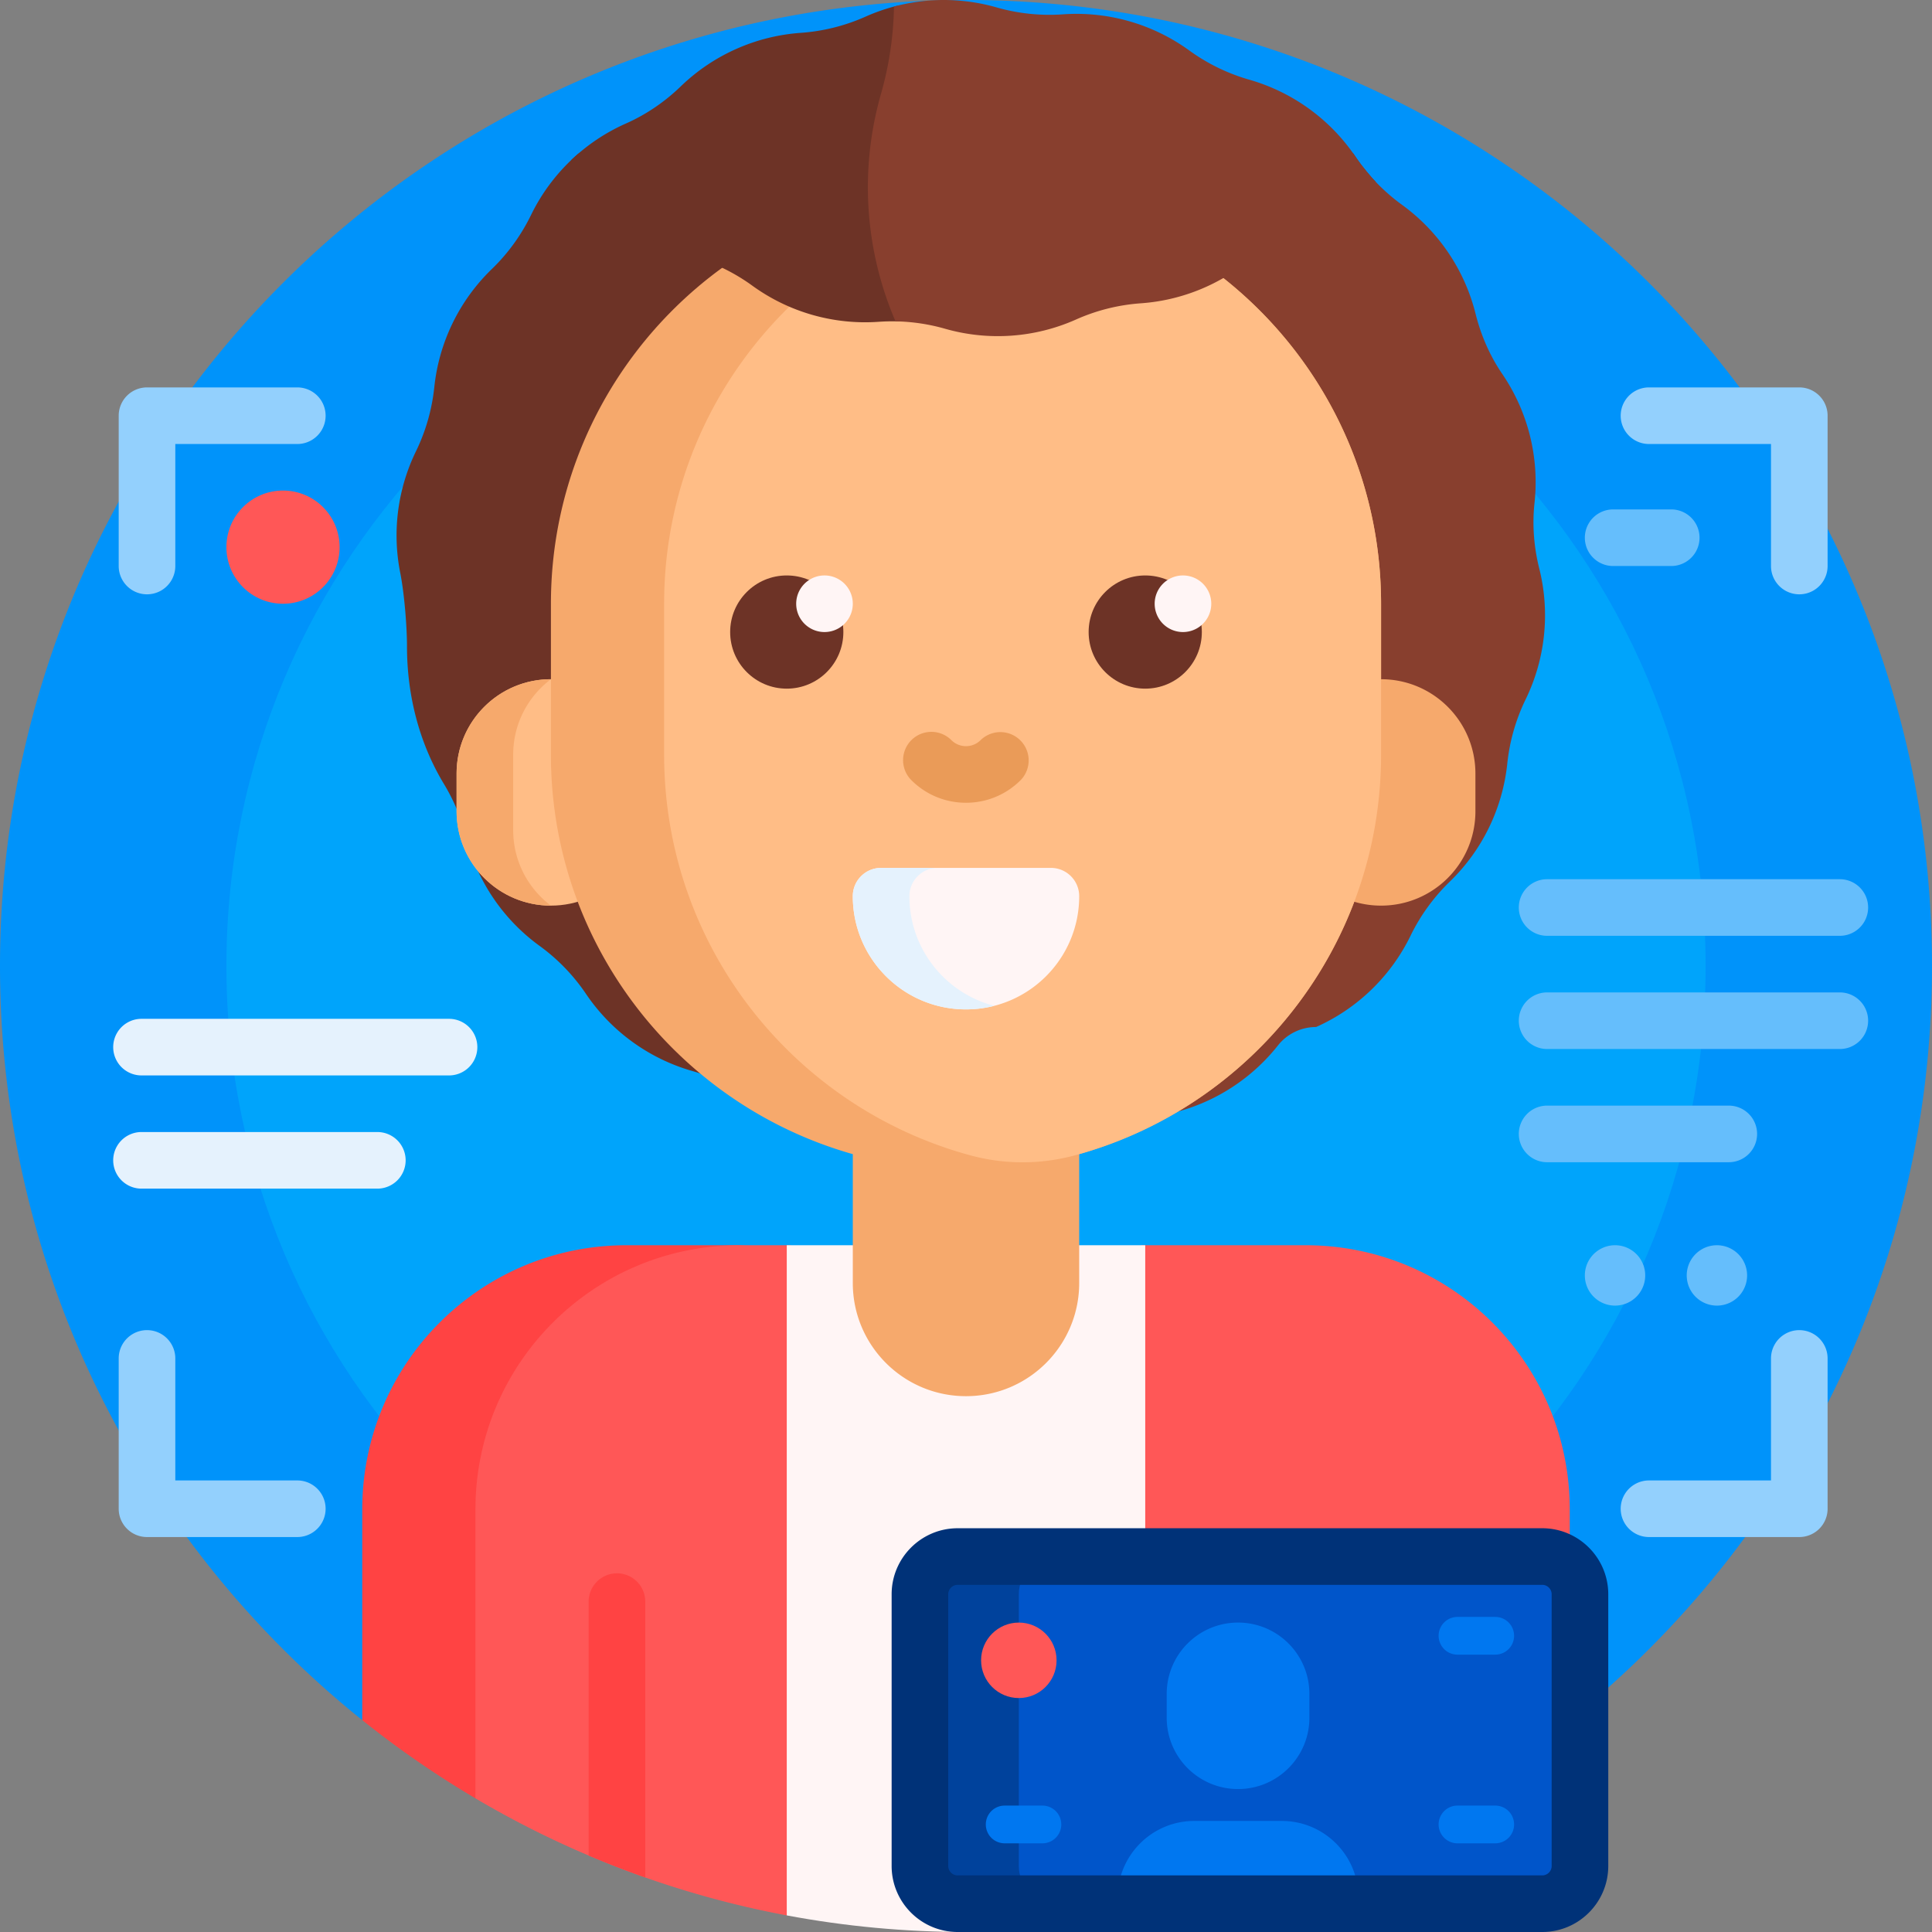 <svg xmlns="http://www.w3.org/2000/svg" version="1.1" xmlns:xlink="http://www.w3.org/1999/xlink" xmlns:svgjs="http://svgjs.com/svgjs" width="512" height="512" x="0" y="0" viewBox="0 0 512 512" style="enable-background:new 0 0 512 512" xml:space="preserve" class=""><rect x="0" y="0" width="512" height="512" fill="#808080" stroke="none"/><g><path fill="#0093fa" d="M0 256C0 114.615 114.615 0 256 0s256 114.615 256 256c0 82.631-39.149 156.118-99.912 202.926-43.204-33.281-97.335-53.074-156.088-53.074s-158.706 51.038-160 50a257.042 257.042 0 0 1-6-4.961C34.925 403.935 0 334.046 0 256z" data-original="#0093fa" class=""></path><path fill="#00a4fb" d="M452 256c0 108.248-87.752 196-196 196S60 364.248 60 256 147.752 60 256 60s196 87.752 196 196z" data-original="#00a4fb"></path><path fill="#6d3326" d="M364.61 48.22a64.31 64.31 0 0 1-11.603-4.047 50.702 50.702 0 0 0 5.545-3.614c.237.334.471.67.701 1.011a51.08 51.08 0 0 0 5.357 6.65zm-78.163 239.273a64.3 64.3 0 0 0-15.524-16.055 64.306 64.306 0 0 1-24.62-36.45 64.262 64.262 0 0 0-9.097-20.397 64.301 64.301 0 0 1-10.668-42.673c0-7.217-1.061-18.932-2.391-26.026a64.303 64.303 0 0 1 5.389-39.999 64.29 64.29 0 0 0 6.142-21.471 64.24 64.24 0 0 1 1.66-9.259 50.569 50.569 0 0 0-4.488.118 50.913 50.913 0 0 1-33.481-9.577 50.916 50.916 0 0 0-15.896-7.741 50.91 50.91 0 0 1-25.338-16.633c-1.288-1.568-3.632-1.704-5.159-.369a50.897 50.897 0 0 0-12.253 16.029 50.935 50.935 0 0 1-10.383 14.311 50.914 50.914 0 0 0-15.246 31.309 50.904 50.904 0 0 1-4.863 16.999 50.907 50.907 0 0 0-4.159 32.224c1.055 5.299 1.786 14.08 1.786 19.482 0 12.815 3.179 25.525 9.814 36.489a50.922 50.922 0 0 1 5.834 14.009 50.906 50.906 0 0 0 19.492 28.858 50.913 50.913 0 0 1 12.29 12.71 50.912 50.912 0 0 0 28.186 20.451 50.894 50.894 0 0 1 15.896 7.741 50.913 50.913 0 0 0 33.481 9.578 50.918 50.918 0 0 1 17.585 1.837 50.91 50.91 0 0 0 34.738-2.451 50.96 50.96 0 0 1 9.502-3.159 64.329 64.329 0 0 1-8.229-9.885z" data-original="#6d3326" class=""></path><path fill="#883f2e" d="M407.928 150.707a50.908 50.908 0 0 1-3.618 34.635 50.904 50.904 0 0 0-4.863 16.999 50.914 50.914 0 0 1-15.246 31.309 50.906 50.906 0 0 0-10.383 14.311 50.91 50.91 0 0 1-25.035 24.207c-3.93 0-7.658 1.781-10.096 4.863a50.912 50.912 0 0 1-36.36 19.217 50.915 50.915 0 0 0-12.338 2.428C252.552 254.163 230 196.715 230 134c0-20.25 2.351-39.95 6.796-58.844 4.609.033 9.198.691 13.64 1.962a50.91 50.91 0 0 0 34.738-2.451 50.934 50.934 0 0 1 17.153-4.289h.447c11.459 0 22.266-4.873 30.257-13.087a50.905 50.905 0 0 1 15.752-10.993 50.824 50.824 0 0 0 5.654-2.96c2.368-1.436 5.434-.881 7.112 1.322.371.488.714.924.982 1.241a50.917 50.917 0 0 0 9.014 8.378 50.905 50.905 0 0 1 19.491 28.858c1.424 5.696 3.769 11.113 7.077 15.963a50.91 50.91 0 0 1 8.548 34.19c-.637 5.838-.157 11.722 1.267 17.417z" data-original="#883f2e" class=""></path><path fill="#ff4343" d="M166 330h34c-38.66 0-70 31.34-70 70v77.213a255.207 255.207 0 0 1-3.045-1.753c-.319-.186-.637 1.31-.955 1.122a256.547 256.547 0 0 1-30-20.731V400c0-38.66 31.34-70 70-70z" data-original="#ff4343"></path><path fill="#ff5757" d="M211 505.766c-.618-.11-1.236-.222-1.853-.336-.216-.04-.431 2.211-.647 2.171a254.326 254.326 0 0 1-82.5-31.019V400c0-38.66 31.34-70 70-70h13.032c1.087 0 1.968.881 1.968 1.968zM346 330h-43.053a1.947 1.947 0 0 0-1.947 1.947v176.11c42.998-7.625 82.288-25.982 115-52.205V400c0-38.66-31.34-70-70-70z" data-original="#ff5757"></path><path fill="#ff4343" d="M171 424.448v73.102a254.351 254.351 0 0 1-15-5.819v-67.284a7.5 7.5 0 1 1 15 .001zm177.5-7.5a7.5 7.5 0 0 0-7.5 7.5v73.102a254.341 254.341 0 0 0 15-5.818v-67.284a7.5 7.5 0 0 0-7.5-7.5z" data-original="#ff4343"></path><path fill="#fff5f5" d="M303.5 330v177.602C288.108 510.489 272.23 512 256 512s-32.108-1.511-47.5-4.398V330z" data-original="#fff5f5"></path><path fill="#ffbd86" d="M171 205v10c0 13.807-11.193 25-25 25s-25-11.193-25-25v-10c0-13.807 11.193-25 25-25s25 11.193 25 25z" data-original="#ffbd86"></path><path fill="#f6a96c" d="M136 200v20c0 8.178 3.927 15.439 9.998 20-13.806-.001-24.998-11.194-24.998-25v-10c0-13.806 11.192-24.999 24.998-25-6.071 4.561-9.998 11.822-9.998 20zm230-20v-20c0-60.751-49.249-110-110-110S146 99.249 146 160v40c0 50.351 33.83 92.801 80 105.859V340c0 16.569 13.431 30 30 30s30-13.431 30-30v-34.141c33.586-9.499 60.641-34.551 72.895-66.883A25.02 25.02 0 0 0 366 240c13.807 0 25-11.193 25-25v-10c0-13.807-11.193-25-25-25z" data-original="#f6a96c"></path><path fill="#ffbd86" d="M366 160v40c0 50.792-34.425 93.543-81.216 106.195a52.848 52.848 0 0 1-27.568 0C210.425 293.543 176 250.792 176 200v-40c0-55.663 41.345-101.669 95-108.985 53.655 7.316 95 53.322 95 108.985z" data-original="#ffbd86"></path><path fill="#ea9b58" d="M241.5 206.731a7.5 7.5 0 0 1 10.606-10.607c1.042 1.042 2.424 1.616 3.893 1.616s2.851-.574 3.893-1.616a7.501 7.501 0 0 1 10.606 10.607c-3.875 3.875-9.024 6.009-14.5 6.009s-10.623-2.134-14.498-6.009z" data-original="#ea9b58"></path><path fill="#6d3326" d="M223.5 167.5c0 8.284-6.716 15-15 15s-15-6.716-15-15 6.716-15 15-15 15 6.716 15 15zm80-15c-8.284 0-15 6.716-15 15s6.716 15 15 15 15-6.716 15-15-6.716-15-15-15z" data-original="#6d3326" class=""></path><path fill="#fff5f5" d="M226 160a7.5 7.5 0 1 1-15 0 7.5 7.5 0 0 1 15 0zm87.5-7.5a7.5 7.5 0 1 0 0 15 7.5 7.5 0 0 0 0-15zM286 237.5c0 16.569-13.431 30-30 30-16.568 0-30-13.431-30-30a7.5 7.5 0 0 1 7.5-7.5h45a7.5 7.5 0 0 1 7.5 7.5z" data-original="#fff5f5"></path><path fill="#e5f2fd" d="M263.5 266.555c-2.397.617-4.91.945-7.5.945-16.568 0-30-13.431-30-30a7.5 7.5 0 0 1 7.5-7.5h15a7.5 7.5 0 0 0-7.5 7.5c0 13.979 9.561 25.725 22.5 29.055z" data-original="#e5f2fd"></path><path fill="#6d3326" d="M239.948 82.905c.307 1.174-.581 2.32-1.794 2.279a50.745 50.745 0 0 0-5.303.097 50.913 50.913 0 0 1-33.481-9.577 50.916 50.916 0 0 0-15.896-7.741 50.912 50.912 0 0 1-28.186-20.451 50.928 50.928 0 0 0-3.92-5.08 50.894 50.894 0 0 1 14.502-9.697c5.399-2.393 10.297-5.743 14.542-9.847a50.909 50.909 0 0 1 31.804-14.184 50.91 50.91 0 0 0 17.153-4.288 50.835 50.835 0 0 1 7.931-2.777c1.973-.513 3.835 1.145 3.544 3.163a140.538 140.538 0 0 1-1.998 10.839c-4.991 22.133-4.566 45.576 1.102 67.264z" data-original="#6d3326" class=""></path><path fill="#883f2e" d="M363.174 46.65a50.899 50.899 0 0 1-14.392 9.648 50.919 50.919 0 0 0-14.652 9.896 50.904 50.904 0 0 1-31.804 14.184 50.91 50.91 0 0 0-17.153 4.289 50.91 50.91 0 0 1-34.738 2.451 50.888 50.888 0 0 0-13.11-1.955 89.874 89.874 0 0 1-3.86-60.26 89.882 89.882 0 0 0 3.453-23.165 50.909 50.909 0 0 1 27.187.225A50.894 50.894 0 0 0 281.69 3.8a50.906 50.906 0 0 1 33.481 9.578 50.916 50.916 0 0 0 15.896 7.741 50.912 50.912 0 0 1 28.186 20.451 51.17 51.17 0 0 0 3.921 5.08z" data-original="#883f2e" class=""></path><path fill="#00429c" d="M408.707 504.5H253.793c-5.523 0-10-4.477-10-10v-72c0-5.523 4.477-10 10-10h154.915c5.523 0 10 4.477 10 10v72c-.001 5.523-4.478 10-10.001 10z" data-original="#00429c"></path><path fill="#0055ca" d="M410 504.5H280c-5.523 0-10-4.477-10-10v-72c0-5.523 4.477-10 10-10h130c5.523 0 10 4.477 10 10v72c0 5.523-4.477 10-10 10z" data-original="#0055ca"></path><path fill="#0077f0" d="M360 502.892v5.022h-58.059a172.77 172.77 0 0 1-5.749-2.686v-2.335c0-11.225 9.1-20.325 20.325-20.325h23.158C350.9 482.566 360 491.666 360 502.892zm-31.904-28.774c10.442 0 18.908-8.465 18.908-18.908v-6.303c0-10.442-8.465-18.908-18.908-18.908s-18.908 8.465-18.908 18.908v6.303c0 10.443 8.465 18.908 18.908 18.908zM281.25 483.5a5 5 0 0 0-5-5h-10a5 5 0 0 0 0 10h10a5 5 0 0 0 5-5zm115-45h-10a5 5 0 0 1 0-10h10a5 5 0 0 1 0 10zm5 45a5 5 0 0 0-5-5h-10a5 5 0 0 0 0 10h10a5 5 0 0 0 5-5z" data-original="#0077f0"></path><path fill="#003278" d="M408.708 512H253.792c-9.649 0-17.5-7.851-17.5-17.5v-72c0-9.649 7.851-17.5 17.5-17.5h154.915c9.649 0 17.5 7.851 17.5 17.5v72c.001 9.649-7.85 17.5-17.499 17.5zm-154.916-92a2.503 2.503 0 0 0-2.5 2.5v72c0 1.378 1.122 2.5 2.5 2.5h154.915c1.378 0 2.5-1.122 2.5-2.5v-72c0-1.378-1.122-2.5-2.5-2.5z" data-original="#003278"></path><path fill="#93d0fd" d="M484.333 360v39.833a7.5 7.5 0 0 1-7.5 7.5H437a7.5 7.5 0 0 1 0-15h32.333V360a7.5 7.5 0 0 1 15 0zM78.792 392.333H46.458V360a7.5 7.5 0 0 0-15 0v39.833a7.5 7.5 0 0 0 7.5 7.5h39.833a7.5 7.5 0 0 0 .001-15zm398.041-289.666H437a7.5 7.5 0 0 0 0 15h32.333V150a7.5 7.5 0 0 0 15 0v-39.833c0-4.143-3.357-7.5-7.5-7.5zm-398.041 0H38.958a7.5 7.5 0 0 0-7.5 7.5V150a7.5 7.5 0 0 0 15 0v-32.333h32.333a7.5 7.5 0 0 0 .001-15z" data-original="#93d0fd"></path><path fill="#65befc" d="M487.574 248H410a7.5 7.5 0 0 1 0-15h77.574a7.5 7.5 0 0 1 0 15zm7.5 22.5a7.5 7.5 0 0 0-7.5-7.5H410a7.5 7.5 0 0 0 0 15h77.574a7.5 7.5 0 0 0 7.5-7.5zm-29.425 30a7.5 7.5 0 0 0-7.5-7.5H410a7.5 7.5 0 0 0 0 15h48.149a7.5 7.5 0 0 0 7.5-7.5zM455 330a8 8 0 1 0 0 16 8 8 0 0 0 0-16zm-19 8a8 8 0 1 1-16 0 8 8 0 0 1 16 0zm6.894-188H427.5a7.5 7.5 0 0 1 0-15h15.394a7.5 7.5 0 0 1 0 15z" data-original="#65befc"></path><path fill="#e5f2fd" d="M107.5 307.5a7.5 7.5 0 0 1-7.5 7.5H37.5a7.5 7.5 0 0 1 0-15H100a7.5 7.5 0 0 1 7.5 7.5zM119 270H37.5a7.5 7.5 0 0 0 0 15H119a7.5 7.5 0 0 0 0-15z" data-original="#e5f2fd"></path><path fill="#ff5757" d="M75 130c8.284 0 15 6.716 15 15s-6.716 15-15 15-15-6.716-15-15 6.716-15 15-15zm185 310c0 5.523 4.477 10 10 10s10-4.477 10-10-4.477-10-10-10-10 4.477-10 10z" data-original="#ff5757"></path></g></svg>